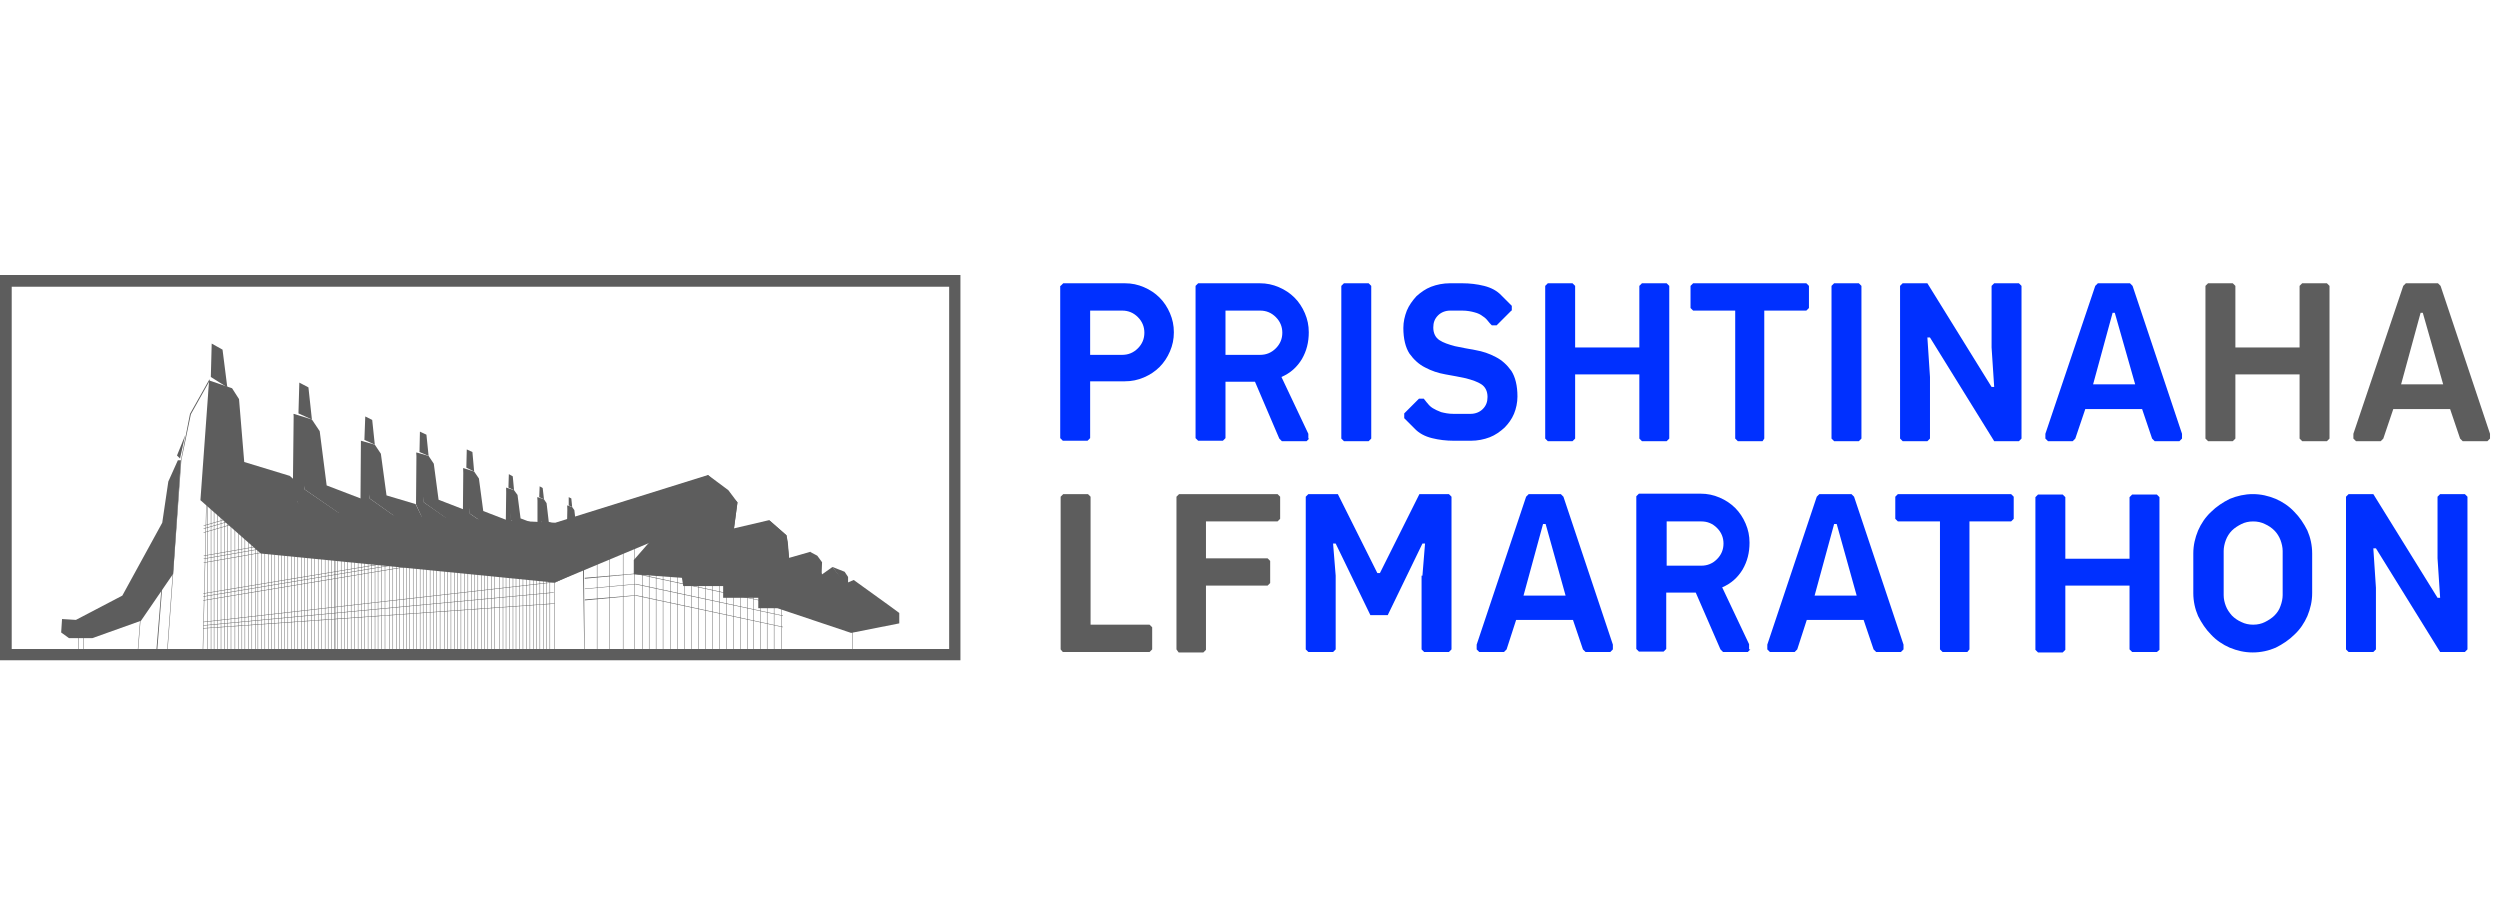 <?xml version="1.0" encoding="utf-8"?>
<!-- Generator: Adobe Illustrator 18.0.0, SVG Export Plug-In . SVG Version: 6.00 Build 0)  -->
<!DOCTYPE svg PUBLIC "-//W3C//DTD SVG 1.1//EN" "http://www.w3.org/Graphics/SVG/1.1/DTD/svg11.dtd">
<svg version="1.1" id="Layer_1" xmlns="http://www.w3.org/2000/svg" xmlns:xlink="http://www.w3.org/1999/xlink" x="0px" y="0px"
	 viewBox="0 0 576.3 207.9" enable-background="new 0 0 576.3 207.9" xml:space="preserve">
<g>
	<path fill="#5D5D5D" d="M221.4,152.2H0V63.4h221.4V152.2z M2.7,149.6h216.1V66.1H2.7V149.6z"/>
	<g>
		<g>
			<polygon fill="#5D5D5D" points="146.1,129.1 146.1,132.4 157.2,133.2 157.5,135.1 166.7,135.1 166.7,137.8 174.8,137.8 
				174.8,140.2 179.2,140.2 196.2,145.9 207.3,143.7 207.3,141.3 205.4,139.9 196.8,133.7 194.9,134.5 191.9,130.7 189.5,132.4 
				186.8,127.2 181.9,128.6 181.3,123.4 177.3,119.9 169.2,121.8 170,115.8 163.2,109.5 			"/>
			<g>
				<polygon fill="#5D5D5D" points="14.3,142.7 17.5,142.9 28.2,137.3 37.4,120.5 38.8,111 41,106.1 41.7,106.1 39.9,132.3 
					32.5,143.1 21.3,147.1 15.9,147.1 14.1,145.8 				"/>
			</g>
			<g>
				<polygon fill="#5D5D5D" points="48.2,87.7 53.5,89.5 55.1,92 56.3,106.5 66.8,109.7 68.6,111.3 68.6,115.7 70.8,118.2 
					63.6,121.3 49.3,109.2 				"/>
			</g>
			<g>
				<polygon fill="#5D5D5D" points="67.7,95.4 71.9,96.7 73.7,99.4 75.3,111.9 84.7,115.5 84.7,121.4 78,118.2 70.2,112.8 				"/>
			</g>
			<polygon fill="#5D5D5D" points="67.7,95.4 67.5,113.5 70.8,120.4 79.1,118.9 70.2,112.8 69.7,97.4 			"/>
			<g>
				<polygon fill="#5D5D5D" points="48.6,86.9 48.8,79.2 51.3,80.6 52.4,89.3 				"/>
			</g>
			<polygon fill="#5D5D5D" points="68.8,95.3 69,88.2 71.1,89.3 71.9,96.7 			"/>
			<g>
				<polygon fill="#5D5D5D" points="83.2,101.6 86.4,102.5 87.8,104.6 89.1,114.2 95.8,116.2 97.9,120.5 91.1,119.1 85.2,114.9 				
					"/>
			</g>
			<polygon fill="#5D5D5D" points="83.2,101.6 83.1,115.5 85.6,120.8 92,119.7 85.2,114.9 84.7,103.1 			"/>
			<polygon fill="#5D5D5D" points="84,101.4 84.2,96 85.8,96.8 86.4,102.5 			"/>
			<g>
				<polygon fill="#5D5D5D" points="96,104.3 98.8,105.1 100,106.9 101.1,115.2 107.3,117.6 107.3,121.6 102.9,119.5 97.7,115.8 
									"/>
			</g>
			<polygon fill="#5D5D5D" points="96,104.3 95.9,116.3 98,120.9 103.6,119.9 97.7,115.8 97.3,105.6 			"/>
			<polygon fill="#5D5D5D" points="96.7,104.2 96.8,99.5 98.3,100.2 98.8,105.1 			"/>
			<g>
				<polygon fill="#5D5D5D" points="106.8,107.9 109.3,108.7 110.4,110.3 111.4,117.8 117.1,120 117.1,123.6 113,121.6 108.3,118.4 
									"/>
			</g>
			<polygon fill="#5D5D5D" points="106.8,107.9 106.7,118.8 108.7,123 113.7,122.1 108.3,118.4 108,109.1 			"/>
			<polygon fill="#5D5D5D" points="107.5,107.8 107.6,103.6 108.9,104.2 109.3,108.7 			"/>
			<g>
				<polygon fill="#5D5D5D" points="116.7,112.4 118.5,113 119.3,114.1 120,119.5 124,121 124,123.6 121.1,122.2 117.8,119.9 				
					"/>
			</g>
			<polygon fill="#5D5D5D" points="116.7,112.4 116.6,120.2 118,123.1 121.6,122.5 117.8,119.9 117.6,113.3 			"/>
			<polygon fill="#5D5D5D" points="117.2,112.4 117.3,109.3 118.2,109.8 118.5,113 			"/>
			<g>
				<polygon fill="#5D5D5D" points="123.9,114.6 125.4,115.1 126,116 126.5,120.3 129.8,121.5 129.8,123.6 127.5,122.5 124.8,120.6 
									"/>
			</g>
			<polygon fill="#5D5D5D" points="123.9,114.6 123.9,120.9 125,123.2 127.8,122.7 124.8,120.6 124.6,115.3 			"/>
			<polygon fill="#5D5D5D" points="124.3,114.6 124.4,112.1 125.1,112.5 125.4,115.1 			"/>
			<g>
				<polygon fill="#5D5D5D" points="130.8,116.5 131.9,116.9 132.4,117.6 132.8,121 135.4,122 135.4,123.6 133.6,122.7 131.4,121.3 
									"/>
			</g>
			<polygon fill="#5D5D5D" points="130.8,116.5 130.7,121.4 131.6,123.3 133.9,122.9 131.4,121.3 131.3,117.1 			"/>
			<polygon fill="#5D5D5D" points="131.1,116.5 131.1,114.6 131.7,114.9 131.9,116.9 			"/>
			<polygon fill="#5D5D5D" points="48.2,87.7 46.2,115.3 60.1,127.6 127.8,134.3 166.3,118.2 165.4,112.4 163.2,109.5 128,120.5 
				62.7,117.5 50.6,107 49.8,91.1 			"/>
			<g>
				<polygon fill="#5D5D5D" points="157.5,125.3 168.9,128.6 168.9,125.3 165.6,124 				"/>
			</g>
			<g>
				<polygon fill="#5D5D5D" points="181.2,134.9 186.1,136.4 185.7,133.4 				"/>
			</g>
			<g>
				<polygon fill="#5D5D5D" points="188.2,138.3 191.9,139.4 191.6,137.2 				"/>
			</g>
			<g>
				<polygon fill="#5D5D5D" points="194.3,140.5 196.1,141 196,139.9 				"/>
			</g>
			<polygon fill="#5D5D5D" points="163.2,109.5 167.9,113 170,115.8 169.2,121.8 165.4,119 166,113.5 			"/>
			<polygon fill="#5D5D5D" points="177.3,119.9 181.3,123.4 181.6,124.9 181.9,128.6 178.1,127.2 178.1,122.9 			"/>
			<polygon fill="#5D5D5D" points="186.7,127.2 188.4,128.1 189.5,129.6 189.4,132.4 187.1,131.1 187.2,128.5 			"/>
			<polygon fill="#5D5D5D" points="191.9,130.7 194.7,131.8 195.5,133 195.5,135.2 193.7,134.2 193.4,132.8 			"/>
			<polygon fill="#5D5D5D" points="127.9,151.9 127.8,151.9 127.8,134.2 134.6,131.1 134.6,131.2 134.8,151.3 134.7,151.3 
				134.4,131.3 127.9,134.3 			"/>
			<rect x="47.8" y="116.2" fill="#5D5D5D" width="0.1" height="35.2"/>
			<rect x="48.6" y="116.2" fill="#5D5D5D" width="0.1" height="35.2"/>
			<rect x="49.3" y="116.2" fill="#5D5D5D" width="0.1" height="35.2"/>
			<rect x="50.1" y="116.2" fill="#5D5D5D" width="0.1" height="35.2"/>
			<rect x="50.9" y="116.2" fill="#5D5D5D" width="0.1" height="35.2"/>
			<rect x="51.7" y="116.2" fill="#5D5D5D" width="0.1" height="35.2"/>
			<rect x="52.4" y="116.2" fill="#5D5D5D" width="0.1" height="35.2"/>
			<rect x="53.2" y="116.2" fill="#5D5D5D" width="0.1" height="35.2"/>
			<rect x="54.1" y="116.2" fill="#5D5D5D" width="0.1" height="35.2"/>
			<rect x="54.9" y="116.2" fill="#5D5D5D" width="0.1" height="35.2"/>
			<rect x="55.7" y="116.2" fill="#5D5D5D" width="0.1" height="35.2"/>
			<rect x="56.4" y="116.2" fill="#5D5D5D" width="0.1" height="35.2"/>
			<rect x="57.2" y="116.2" fill="#5D5D5D" width="0.1" height="35.2"/>
			<rect x="58" y="124.3" fill="#5D5D5D" width="0.1" height="27.1"/>
			<rect x="58.8" y="124.3" fill="#5D5D5D" width="0.1" height="27.1"/>
			<rect x="59.4" y="124.3" fill="#5D5D5D" width="0.1" height="27.1"/>
			<rect x="60.2" y="124.3" fill="#5D5D5D" width="0.1" height="27.1"/>
			<rect x="61" y="124.3" fill="#5D5D5D" width="0.1" height="27.1"/>
			<rect x="61.8" y="124.3" fill="#5D5D5D" width="0.1" height="27.1"/>
			<rect x="62.5" y="124.3" fill="#5D5D5D" width="0.1" height="27.1"/>
			<rect x="63.3" y="124.3" fill="#5D5D5D" width="0.1" height="27.1"/>
			<rect x="64.1" y="124.3" fill="#5D5D5D" width="0.1" height="27.1"/>
			<rect x="64.9" y="124.3" fill="#5D5D5D" width="0.1" height="27.1"/>
			<rect x="65.5" y="124.3" fill="#5D5D5D" width="0.1" height="27.1"/>
			<rect x="66.3" y="124.3" fill="#5D5D5D" width="0.1" height="27.1"/>
			<rect x="67.1" y="124.3" fill="#5D5D5D" width="0.1" height="27.1"/>
			<rect x="67.9" y="124.3" fill="#5D5D5D" width="0.1" height="27.1"/>
			<rect x="68.6" y="124.3" fill="#5D5D5D" width="0.1" height="27.1"/>
			<rect x="69.4" y="124.3" fill="#5D5D5D" width="0.1" height="27.1"/>
			<rect x="70.2" y="124.3" fill="#5D5D5D" width="0.1" height="27.1"/>
			<rect x="70.9" y="124.3" fill="#5D5D5D" width="0.1" height="27.1"/>
			<rect x="71.8" y="124.3" fill="#5D5D5D" width="0.1" height="27.1"/>
			<rect x="72.5" y="124.3" fill="#5D5D5D" width="0.1" height="27.1"/>
			<rect x="73.3" y="124.3" fill="#5D5D5D" width="0.1" height="27.1"/>
			<rect x="74.1" y="124.3" fill="#5D5D5D" width="0.1" height="27.1"/>
			<rect x="74.9" y="124.3" fill="#5D5D5D" width="0.1" height="27.1"/>
			<rect x="75.6" y="124.3" fill="#5D5D5D" width="0.1" height="27.1"/>
			<rect x="76.4" y="124.3" fill="#5D5D5D" width="0.1" height="27.1"/>
			<rect x="77.2" y="124.3" fill="#5D5D5D" width="0.1" height="27.1"/>
			<rect x="77" y="124.3" fill="#5D5D5D" width="0.1" height="27.1"/>
			<rect x="77.8" y="124.3" fill="#5D5D5D" width="0.1" height="27.1"/>
			<rect x="78.6" y="124.3" fill="#5D5D5D" width="0.1" height="27.1"/>
			<rect x="79.4" y="124.3" fill="#5D5D5D" width="0.1" height="27.1"/>
			<rect x="80.1" y="124.3" fill="#5D5D5D" width="0.1" height="27.1"/>
			<rect x="80.9" y="124.3" fill="#5D5D5D" width="0.1" height="27.1"/>
			<rect x="81.7" y="124.3" fill="#5D5D5D" width="0.1" height="27.1"/>
			<rect x="82.5" y="124.3" fill="#5D5D5D" width="0.1" height="27.1"/>
			<rect x="83.3" y="124.3" fill="#5D5D5D" width="0.1" height="27.1"/>
			<rect x="84" y="124.3" fill="#5D5D5D" width="0.1" height="27.1"/>
			<rect x="84.8" y="124.3" fill="#5D5D5D" width="0.1" height="27.1"/>
			<rect x="85.6" y="124.3" fill="#5D5D5D" width="0.1" height="27.1"/>
			<rect x="86.4" y="124.3" fill="#5D5D5D" width="0.1" height="27.1"/>
			<rect x="87.1" y="124.3" fill="#5D5D5D" width="0.1" height="27.1"/>
			<rect x="87.9" y="124.3" fill="#5D5D5D" width="0.1" height="27.1"/>
			<rect x="88.7" y="124.3" fill="#5D5D5D" width="0.1" height="27.1"/>
			<rect x="89.8" y="124.3" fill="#5D5D5D" width="0.1" height="27.1"/>
			<rect x="90.5" y="124.3" fill="#5D5D5D" width="0.1" height="27.1"/>
			<rect x="91.3" y="124.3" fill="#5D5D5D" width="0.1" height="27.1"/>
			<rect x="92.1" y="124.3" fill="#5D5D5D" width="0.1" height="27.1"/>
			<rect x="92.9" y="124.3" fill="#5D5D5D" width="0.1" height="27.1"/>
			<rect x="93.6" y="124.3" fill="#5D5D5D" width="0.1" height="27.1"/>
			<rect x="94.4" y="124.3" fill="#5D5D5D" width="0.1" height="27.1"/>
			<rect x="95.2" y="124.3" fill="#5D5D5D" width="0.1" height="27.1"/>
			<rect x="96" y="124.3" fill="#5D5D5D" width="0.1" height="27.1"/>
			<rect x="96.8" y="124.3" fill="#5D5D5D" width="0.1" height="27.1"/>
			<rect x="97.5" y="124.3" fill="#5D5D5D" width="0.1" height="27.1"/>
			<rect x="98.3" y="124.3" fill="#5D5D5D" width="0.1" height="27.1"/>
			<rect x="99.1" y="124.3" fill="#5D5D5D" width="0.1" height="27.1"/>
			<rect x="99.9" y="124.3" fill="#5D5D5D" width="0.1" height="27.1"/>
			<rect x="100.6" y="124.3" fill="#5D5D5D" width="0.1" height="27.1"/>
			<rect x="101.4" y="124.3" fill="#5D5D5D" width="0.1" height="27.1"/>
			<rect x="102.4" y="124.3" fill="#5D5D5D" width="0.1" height="27.1"/>
			<rect x="103.1" y="124.3" fill="#5D5D5D" width="0.1" height="27.1"/>
			<rect x="103.9" y="124.3" fill="#5D5D5D" width="0.1" height="27.1"/>
			<rect x="104.7" y="124.3" fill="#5D5D5D" width="0.1" height="27.1"/>
			<rect x="105.4" y="124.3" fill="#5D5D5D" width="0.1" height="27.1"/>
			<rect x="106.2" y="124.3" fill="#5D5D5D" width="0.1" height="27.1"/>
			<rect x="107" y="124.3" fill="#5D5D5D" width="0.1" height="27.1"/>
			<rect x="107.8" y="124.3" fill="#5D5D5D" width="0.1" height="27.1"/>
			<rect x="108.6" y="124.3" fill="#5D5D5D" width="0.1" height="27.1"/>
			<rect x="109.4" y="124.3" fill="#5D5D5D" width="0.1" height="27.1"/>
			<rect x="110.1" y="124.3" fill="#5D5D5D" width="0.1" height="27.1"/>
			<rect x="110.9" y="124.3" fill="#5D5D5D" width="0.1" height="27.1"/>
			<rect x="111.7" y="124.3" fill="#5D5D5D" width="0.1" height="27.1"/>
			<rect x="112.4" y="124.3" fill="#5D5D5D" width="0.1" height="27.1"/>
			<rect x="113.2" y="124.3" fill="#5D5D5D" width="0.1" height="27.1"/>
			<rect x="114" y="124.3" fill="#5D5D5D" width="0.1" height="27.1"/>
			<rect x="115.1" y="124.3" fill="#5D5D5D" width="0.1" height="27.1"/>
			<rect x="115.9" y="124.3" fill="#5D5D5D" width="0.1" height="27.1"/>
			<rect x="116.6" y="124.3" fill="#5D5D5D" width="0.1" height="27.1"/>
			<rect x="117.4" y="124.3" fill="#5D5D5D" width="0.1" height="27.1"/>
			<rect x="118.2" y="124.3" fill="#5D5D5D" width="0.1" height="27.1"/>
			<rect x="118.9" y="124.3" fill="#5D5D5D" width="0.1" height="27.1"/>
			<rect x="119.7" y="124.3" fill="#5D5D5D" width="0.1" height="27.1"/>
			<rect x="120.5" y="124.3" fill="#5D5D5D" width="0.1" height="27.1"/>
			<rect x="121.3" y="124.3" fill="#5D5D5D" width="0.1" height="27.1"/>
			<rect x="122.1" y="124.3" fill="#5D5D5D" width="0.1" height="27.1"/>
			<rect x="122.9" y="124.3" fill="#5D5D5D" width="0.1" height="27.1"/>
			<rect x="137.6" y="121" fill="#5D5D5D" width="0.1" height="30.4"/>
			<rect x="140.5" y="121" fill="#5D5D5D" width="0.1" height="30.4"/>
			<rect x="143.6" y="121" fill="#5D5D5D" width="0.1" height="30.4"/>
			<rect x="146.2" y="121" fill="#5D5D5D" width="0.1" height="30.4"/>
			<rect x="148.1" y="131.2" fill="#5D5D5D" width="0.1" height="20.4"/>
			<rect x="149.6" y="131.2" fill="#5D5D5D" width="0.1" height="20.4"/>
			<rect x="151.2" y="131.2" fill="#5D5D5D" width="0.1" height="20.4"/>
			<rect x="152.8" y="131.2" fill="#5D5D5D" width="0.1" height="20.4"/>
			<rect x="154.5" y="131.2" fill="#5D5D5D" width="0.1" height="20.4"/>
			<rect x="156.1" y="131.2" fill="#5D5D5D" width="0.1" height="20.4"/>
			<rect x="157.7" y="131.2" fill="#5D5D5D" width="0.1" height="20.4"/>
			<rect x="159.3" y="131.2" fill="#5D5D5D" width="0.1" height="20.4"/>
			<rect x="161" y="131.2" fill="#5D5D5D" width="0.1" height="20.4"/>
			<rect x="162.6" y="131.2" fill="#5D5D5D" width="0.1" height="20.4"/>
			<rect x="164.2" y="131.2" fill="#5D5D5D" width="0.1" height="20.4"/>
			<rect x="165.8" y="131.2" fill="#5D5D5D" width="0.1" height="20.4"/>
			<rect x="167.4" y="131.2" fill="#5D5D5D" width="0.1" height="20.4"/>
			<rect x="169.1" y="131.2" fill="#5D5D5D" width="0.1" height="20.4"/>
			<rect x="170.7" y="131.5" fill="#5D5D5D" width="0.1" height="20.4"/>
			<rect x="172.3" y="131.5" fill="#5D5D5D" width="0.1" height="20.4"/>
			<rect x="173.6" y="131.2" fill="#5D5D5D" width="0.1" height="20.4"/>
			<rect x="175.2" y="131.2" fill="#5D5D5D" width="0.1" height="20.4"/>
			<rect x="176.8" y="131.2" fill="#5D5D5D" width="0.1" height="20.4"/>
			<rect x="178.4" y="131.5" fill="#5D5D5D" width="0.1" height="20.4"/>
			<rect x="180.1" y="131.5" fill="#5D5D5D" width="0.1" height="20.4"/>
			<rect x="196.5" y="134.9" fill="#5D5D5D" width="0.1" height="17.1"/>
			<rect x="123.6" y="124.3" fill="#5D5D5D" width="0.1" height="27.1"/>
			<rect x="124.4" y="124.3" fill="#5D5D5D" width="0.1" height="27.1"/>
			<rect x="125.2" y="124.3" fill="#5D5D5D" width="0.1" height="27.1"/>
			<rect x="125.9" y="124.3" fill="#5D5D5D" width="0.1" height="27.1"/>
			<rect x="126.7" y="124.3" fill="#5D5D5D" width="0.1" height="27.1"/>
			
				<rect x="50.9" y="117.4" transform="matrix(0.281 0.96 -0.96 0.281 153.38 38.514)" fill="#5D5D5D" width="0.1" height="8.4"/>
			
				<rect x="50.9" y="116.5" transform="matrix(0.281 0.96 -0.96 0.281 152.52 37.87)" fill="#5D5D5D" width="0.1" height="8.4"/>
			
				<rect x="50.9" y="115.8" transform="matrix(0.281 0.96 -0.96 0.281 151.857 37.372)" fill="#5D5D5D" width="0.1" height="8.4"/>
			
				<rect x="54.9" y="120.2" transform="matrix(0.172 0.985 -0.985 0.172 171.961 52.107)" fill="#5D5D5D" width="0.1" height="16.3"/>
			
				<rect x="54.9" y="119.3" transform="matrix(0.172 0.985 -0.985 0.172 171.078 51.365)" fill="#5D5D5D" width="0.1" height="16.3"/>
			
				<rect x="54.9" y="118.6" transform="matrix(0.172 0.985 -0.985 0.172 170.397 50.792)" fill="#5D5D5D" width="0.1" height="16.3"/>
			
				<rect x="70.4" y="110.6" transform="matrix(0.164 0.987 -0.987 0.164 191.629 42.905)" fill="#5D5D5D" width="0.1" height="47.8"/>
			
				<rect x="70.4" y="109.7" transform="matrix(0.164 0.987 -0.987 0.164 190.745 42.156)" fill="#5D5D5D" width="0.1" height="47.8"/>
			
				<rect x="70.4" y="109" transform="matrix(0.164 0.987 -0.987 0.164 190.063 41.577)" fill="#5D5D5D" width="0.1" height="47.8"/>
			
				<rect x="87.3" y="101.4" transform="matrix(7.041305e-002 0.998 -0.998 7.041305e-002 222.897 44.809)" fill="#5D5D5D" width="0.1" height="81.2"/>
			
				<rect x="87.3" y="99.8" transform="matrix(9.370360e-002 0.996 -0.996 9.370360e-002 218.869 40.227)" fill="#5D5D5D" width="0.1" height="81.1"/>
			
				<rect x="87.5" y="97.9" transform="matrix(0.113 0.994 -0.994 0.113 215.501 36.065)" fill="#5D5D5D" width="0.1" height="81.7"/>
			<polygon fill="#5D5D5D" points="46.8,151.2 46.7,151.2 48.2,88 44,95.5 41.8,106.1 38.6,150.4 38.5,150.4 41.7,106.1 43.8,95.4 
				48.3,87.4 48.3,87.7 			"/>
			<g>
				<polygon fill="#5D5D5D" points="173.2,132.1 179.5,134 178.9,130.2 				"/>
			</g>
			<polygon fill="#5D5D5D" points="180.5,144.6 146.5,137.3 134.8,138.4 134.8,138.2 146.6,137.2 146.6,137.2 180.5,144.5 			"/>
			<polygon fill="#5D5D5D" points="180.5,142 146.5,134.7 134.8,135.8 134.8,135.7 146.6,134.6 146.6,134.6 180.5,141.9 			"/>
			<polygon fill="#5D5D5D" points="180.5,139.6 146.5,132.3 134.8,133.4 134.8,133.2 146.6,132.2 146.6,132.2 180.5,139.5 			"/>
			<polygon fill="#5D5D5D" points="31.8,150.6 31.7,150.6 32.3,142.9 37.5,134.1 36.2,150.5 36,150.5 37.3,134.6 32.4,142.9 			"/>
			<polygon fill="#5D5D5D" points="19.3,151.4 19.2,151.4 19.2,144.9 18.1,144.9 18.1,151.4 18,151.4 18,144.7 19.3,144.7 			"/>
			<polygon fill="#5D5D5D" points="41.5,105.7 40.8,105 42.7,100.3 			"/>
		</g>
	</g>
	<g>
		<g>
			<g>
				<g>
					<path fill="#0030FF" d="M244.5,65.9l0.6-0.6h14.2c1.6,0,3,0.3,4.4,0.9c1.4,0.6,2.6,1.4,3.6,2.4c1,1,1.8,2.2,2.4,3.6
						c0.6,1.4,0.9,2.8,0.9,4.4c0,1.6-0.3,3-0.9,4.4c-0.6,1.4-1.4,2.6-2.4,3.6c-1,1-2.2,1.8-3.6,2.4c-1.4,0.6-2.8,0.9-4.4,0.9h-8
						v13.1l-0.6,0.6H245l-0.6-0.6V65.9z M251.3,81.8h7.4c1.4,0,2.6-0.5,3.6-1.5c1-1,1.5-2.2,1.5-3.6c0-1.4-0.5-2.6-1.5-3.6
						c-1-1-2.2-1.5-3.6-1.5h-7.4V81.8z"/>
					<path fill="#0030FF" d="M301.8,101.1l-0.6,0.6h-5.7l-0.6-0.6L289.3,88h-6.8v13l-0.6,0.6h-5.7l-0.6-0.6V65.9l0.6-0.6h14.2
						c1.6,0,3,0.3,4.4,0.9c1.4,0.6,2.6,1.4,3.6,2.4c1,1,1.8,2.2,2.4,3.6c0.6,1.4,0.9,2.8,0.9,4.4c0,2.3-0.5,4.3-1.6,6.2
						c-1.1,1.8-2.6,3.2-4.7,4.1l6.2,13.1V101.1z M282.5,81.8h8c1.4,0,2.6-0.5,3.6-1.5c1-1,1.5-2.2,1.5-3.6c0-1.4-0.5-2.6-1.5-3.6
						c-1-1-2.2-1.5-3.6-1.5h-8V81.8z"/>
					<path fill="#0030FF" d="M309.2,101.1V65.9l0.6-0.6h5.7l0.6,0.6v35.2l-0.6,0.6h-5.7L309.2,101.1z"/>
					<path fill="#0030FF" d="M348.4,71.6L345,75h-1.1c-0.3-0.3-0.6-0.6-0.9-1s-0.7-0.8-1.2-1.1c-0.5-0.4-1.1-0.7-1.9-0.9
						c-0.7-0.2-1.7-0.4-2.8-0.4h-2.8c-1.1,0-2.1,0.4-2.8,1.1c-0.8,0.8-1.1,1.7-1.1,2.8c0,1.3,0.5,2.3,1.4,2.9c0.9,0.6,2.1,1,3.6,1.4
						c1.4,0.3,3,0.6,4.7,0.9c1.7,0.3,3.2,0.8,4.7,1.6c1.4,0.7,2.6,1.8,3.6,3.2c0.9,1.4,1.4,3.4,1.4,5.9c0,1.4-0.3,2.8-0.8,4
						c-0.5,1.2-1.3,2.3-2.2,3.2c-1,0.9-2.1,1.7-3.4,2.2c-1.3,0.5-2.8,0.8-4.3,0.8h-4c-1.7,0-3.4-0.2-5-0.6c-1.6-0.4-3-1.1-4.1-2.3
						l-2.3-2.3v-1.1l3.4-3.4h1.1c0.3,0.3,0.5,0.7,0.9,1.1c0.3,0.4,0.7,0.8,1.2,1.1c0.5,0.3,1.1,0.6,1.9,0.9c0.8,0.2,1.7,0.4,2.8,0.4
						h4c1.1,0,2.1-0.4,2.8-1.1c0.8-0.8,1.1-1.7,1.1-2.8c0-1.3-0.5-2.3-1.4-2.9c-0.9-0.6-2.1-1-3.6-1.4c-1.4-0.3-3-0.6-4.7-0.9
						c-1.7-0.3-3.2-0.8-4.7-1.6c-1.4-0.7-2.6-1.8-3.6-3.2c-0.9-1.4-1.4-3.4-1.4-5.9c0-1.4,0.3-2.7,0.8-4c0.5-1.2,1.3-2.3,2.2-3.3
						c1-0.9,2.1-1.7,3.4-2.2c1.3-0.5,2.8-0.8,4.3-0.8h2.3h0.6c1.7,0,3.4,0.2,5,0.6c1.6,0.4,3,1.1,4.1,2.3l2.3,2.3V71.6z"/>
					<path fill="#0030FF" d="M384.2,101.7h-5.7l-0.6-0.6V86.3h-14.8v14.8l-0.6,0.6h-5.7l-0.6-0.6V65.9l0.6-0.6h5.7l0.6,0.6v14.2
						h14.8V65.9l0.6-0.6h5.7l0.6,0.6v35.2L384.2,101.7z"/>
					<path fill="#0030FF" d="M406.3,101.7h-5.7l-0.6-0.6V71.6h-9.7l-0.6-0.6v-5.1l0.6-0.6h26.1l0.6,0.6V71l-0.6,0.6h-9.7v29.5
						L406.3,101.7z"/>
					<path fill="#0030FF" d="M422.2,101.1V65.9l0.6-0.6h5.7l0.6,0.6v35.2l-0.6,0.6h-5.7L422.2,101.1z"/>
					<path fill="#0030FF" d="M459.1,65.9l0.6-0.6h5.7l0.6,0.6v35.2l-0.6,0.6h-5.7l-14.8-23.9h-0.6l0.6,9.1v14.2l-0.6,0.6h-5.7
						l-0.6-0.6V65.9l0.6-0.6h5.7l14.8,23.9h0.6l-0.6-9.1V65.9z"/>
					<path fill="#0030FF" d="M478.4,101.1l-0.6,0.6h-5.7l-0.6-0.6v-1.1L483,65.9l0.6-0.6h7.4l0.6,0.6l11.4,34.1v1.1l-0.6,0.6h-5.7
						l-0.6-0.6l-2.3-6.8h-13.1L478.4,101.1z M487.5,72.1H487l-4.5,16.5h9.7L487.5,72.1z"/>
					<path fill="#5D5D5D" d="M536.4,101.7h-5.7l-0.6-0.6V86.3h-14.8v14.8l-0.6,0.6h-5.7l-0.6-0.6V65.9l0.6-0.6h5.7l0.6,0.6v14.2
						h14.8V65.9l0.6-0.6h5.7l0.6,0.6v35.2L536.4,101.7z"/>
					<path fill="#5D5D5D" d="M549.4,101.1l-0.6,0.6h-5.7l-0.6-0.6v-1.1L554,65.9l0.6-0.6h7.4l0.6,0.6l11.4,34.1v1.1l-0.6,0.6h-5.7
						l-0.6-0.6l-2.3-6.8h-13.1L549.4,101.1z M558.5,72.1H558l-4.5,16.5h9.7L558.5,72.1z"/>
				</g>
			</g>
			<g>
				<g>
					<path fill="#5D5D5D" d="M244.5,149.7v-35.2l0.6-0.6h5.7l0.6,0.6V144h13.6l0.6,0.6v5.1l-0.6,0.6H245L244.5,149.7z"/>
					<path fill="#5D5D5D" d="M271.2,149.7v-35.2l0.6-0.6h22.7l0.6,0.6v5.1l-0.6,0.6H278v8.5h14.2l0.6,0.6v5.1l-0.6,0.6H278v14.8
						l-0.6,0.6h-5.7L271.2,149.7z"/>
					<path fill="#0030FF" d="M327.9,132.7l0.6-7.4h-0.6l-8,16.5h-4l-8-16.5h-0.6l0.6,7.4v17l-0.6,0.6h-5.7l-0.6-0.6v-35.2l0.6-0.6
						h6.8l9.1,18.2h0.6l9.1-18.2h6.8l0.6,0.6v35.2l-0.6,0.6h-5.7l-0.6-0.6V132.7z"/>
					<path fill="#0030FF" d="M347.3,149.7l-0.6,0.6H341l-0.6-0.6v-1.1l11.4-34.1l0.6-0.6h7.4l0.6,0.6l11.4,34.1v1.1l-0.6,0.6h-5.7
						l-0.6-0.6l-2.3-6.8h-13.1L347.3,149.7z M356.3,120.8h-0.6l-4.5,16.5h9.7L356.3,120.8z"/>
					<path fill="#0030FF" d="M403.5,149.7l-0.6,0.6h-5.7l-0.6-0.6l-5.7-13.1h-6.8v13l-0.6,0.6h-5.7l-0.6-0.6v-35.2l0.6-0.6h14.2
						c1.6,0,3,0.3,4.4,0.9c1.4,0.6,2.6,1.4,3.6,2.4c1,1,1.8,2.2,2.4,3.6c0.6,1.4,0.9,2.8,0.9,4.4c0,2.3-0.5,4.3-1.6,6.2
						c-1.1,1.8-2.6,3.2-4.7,4.1l6.2,13.1V149.7z M384.2,130.4h8c1.4,0,2.6-0.5,3.6-1.5c1-1,1.5-2.2,1.5-3.6c0-1.4-0.5-2.6-1.5-3.6
						c-1-1-2.2-1.5-3.6-1.5h-8V130.4z"/>
					<path fill="#0030FF" d="M414.3,149.7l-0.6,0.6H408l-0.6-0.6v-1.1l11.4-34.1l0.6-0.6h7.4l0.6,0.6l11.4,34.1v1.1l-0.6,0.6h-5.7
						l-0.6-0.6l-2.3-6.8h-13.1L414.3,149.7z M423.4,120.8h-0.6l-4.5,16.5h9.7L423.4,120.8z"/>
					<path fill="#0030FF" d="M453.5,150.3h-5.7l-0.6-0.6v-29.5h-9.7l-0.6-0.6v-5.1l0.6-0.6h26.1l0.6,0.6v5.1l-0.6,0.6H454v29.5
						L453.5,150.3z"/>
					<path fill="#0030FF" d="M497.2,150.3h-5.7l-0.6-0.6V135h-14.8v14.8l-0.6,0.6h-5.7l-0.6-0.6v-35.2l0.6-0.6h5.7l0.6,0.6v14.2
						h14.8v-14.2l0.6-0.6h5.7l0.6,0.6v35.2L497.2,150.3z"/>
					<path fill="#0030FF" d="M519.3,113.9c1.9,0,3.6,0.4,5.3,1.1c1.6,0.7,3.1,1.7,4.3,3c1.2,1.2,2.2,2.7,3,4.3
						c0.7,1.6,1.1,3.4,1.1,5.3v9.1c0,1.9-0.4,3.6-1.1,5.3c-0.7,1.6-1.7,3.1-3,4.3c-1.2,1.2-2.7,2.2-4.3,3c-1.6,0.7-3.4,1.1-5.3,1.1
						s-3.6-0.4-5.3-1.1c-1.6-0.7-3.1-1.7-4.3-3c-1.2-1.2-2.2-2.7-3-4.3c-0.7-1.6-1.1-3.4-1.1-5.3v-9.1c0-1.9,0.4-3.6,1.1-5.3
						c0.7-1.6,1.7-3.1,3-4.3c1.2-1.2,2.7-2.2,4.3-3C515.7,114.3,517.5,113.9,519.3,113.9z M526.2,127c0-0.8-0.2-1.7-0.5-2.5
						s-0.8-1.6-1.4-2.2c-0.6-0.6-1.3-1.1-2.2-1.5c-0.8-0.4-1.7-0.6-2.7-0.6s-1.9,0.2-2.7,0.6c-0.8,0.4-1.6,0.9-2.2,1.5
						c-0.6,0.6-1.1,1.4-1.4,2.2c-0.3,0.8-0.5,1.7-0.5,2.5v10.2c0,0.9,0.2,1.7,0.5,2.5c0.3,0.8,0.8,1.5,1.4,2.2
						c0.6,0.6,1.3,1.1,2.2,1.5c0.8,0.4,1.7,0.6,2.7,0.6s1.9-0.2,2.7-0.6c0.8-0.4,1.6-0.9,2.2-1.5c0.6-0.6,1.1-1.3,1.4-2.2
						c0.3-0.8,0.5-1.7,0.5-2.5V127z"/>
					<path fill="#0030FF" d="M561.9,114.5l0.6-0.6h5.7l0.6,0.6v35.2l-0.6,0.6h-5.7l-14.8-23.9h-0.6l0.6,9.1v14.2l-0.6,0.6h-5.7
						l-0.6-0.6v-35.2l0.6-0.6h5.7l14.8,23.9h0.6l-0.6-9.1V114.5z"/>
				</g>
			</g>
		</g>
	</g>
</g>
</svg>
